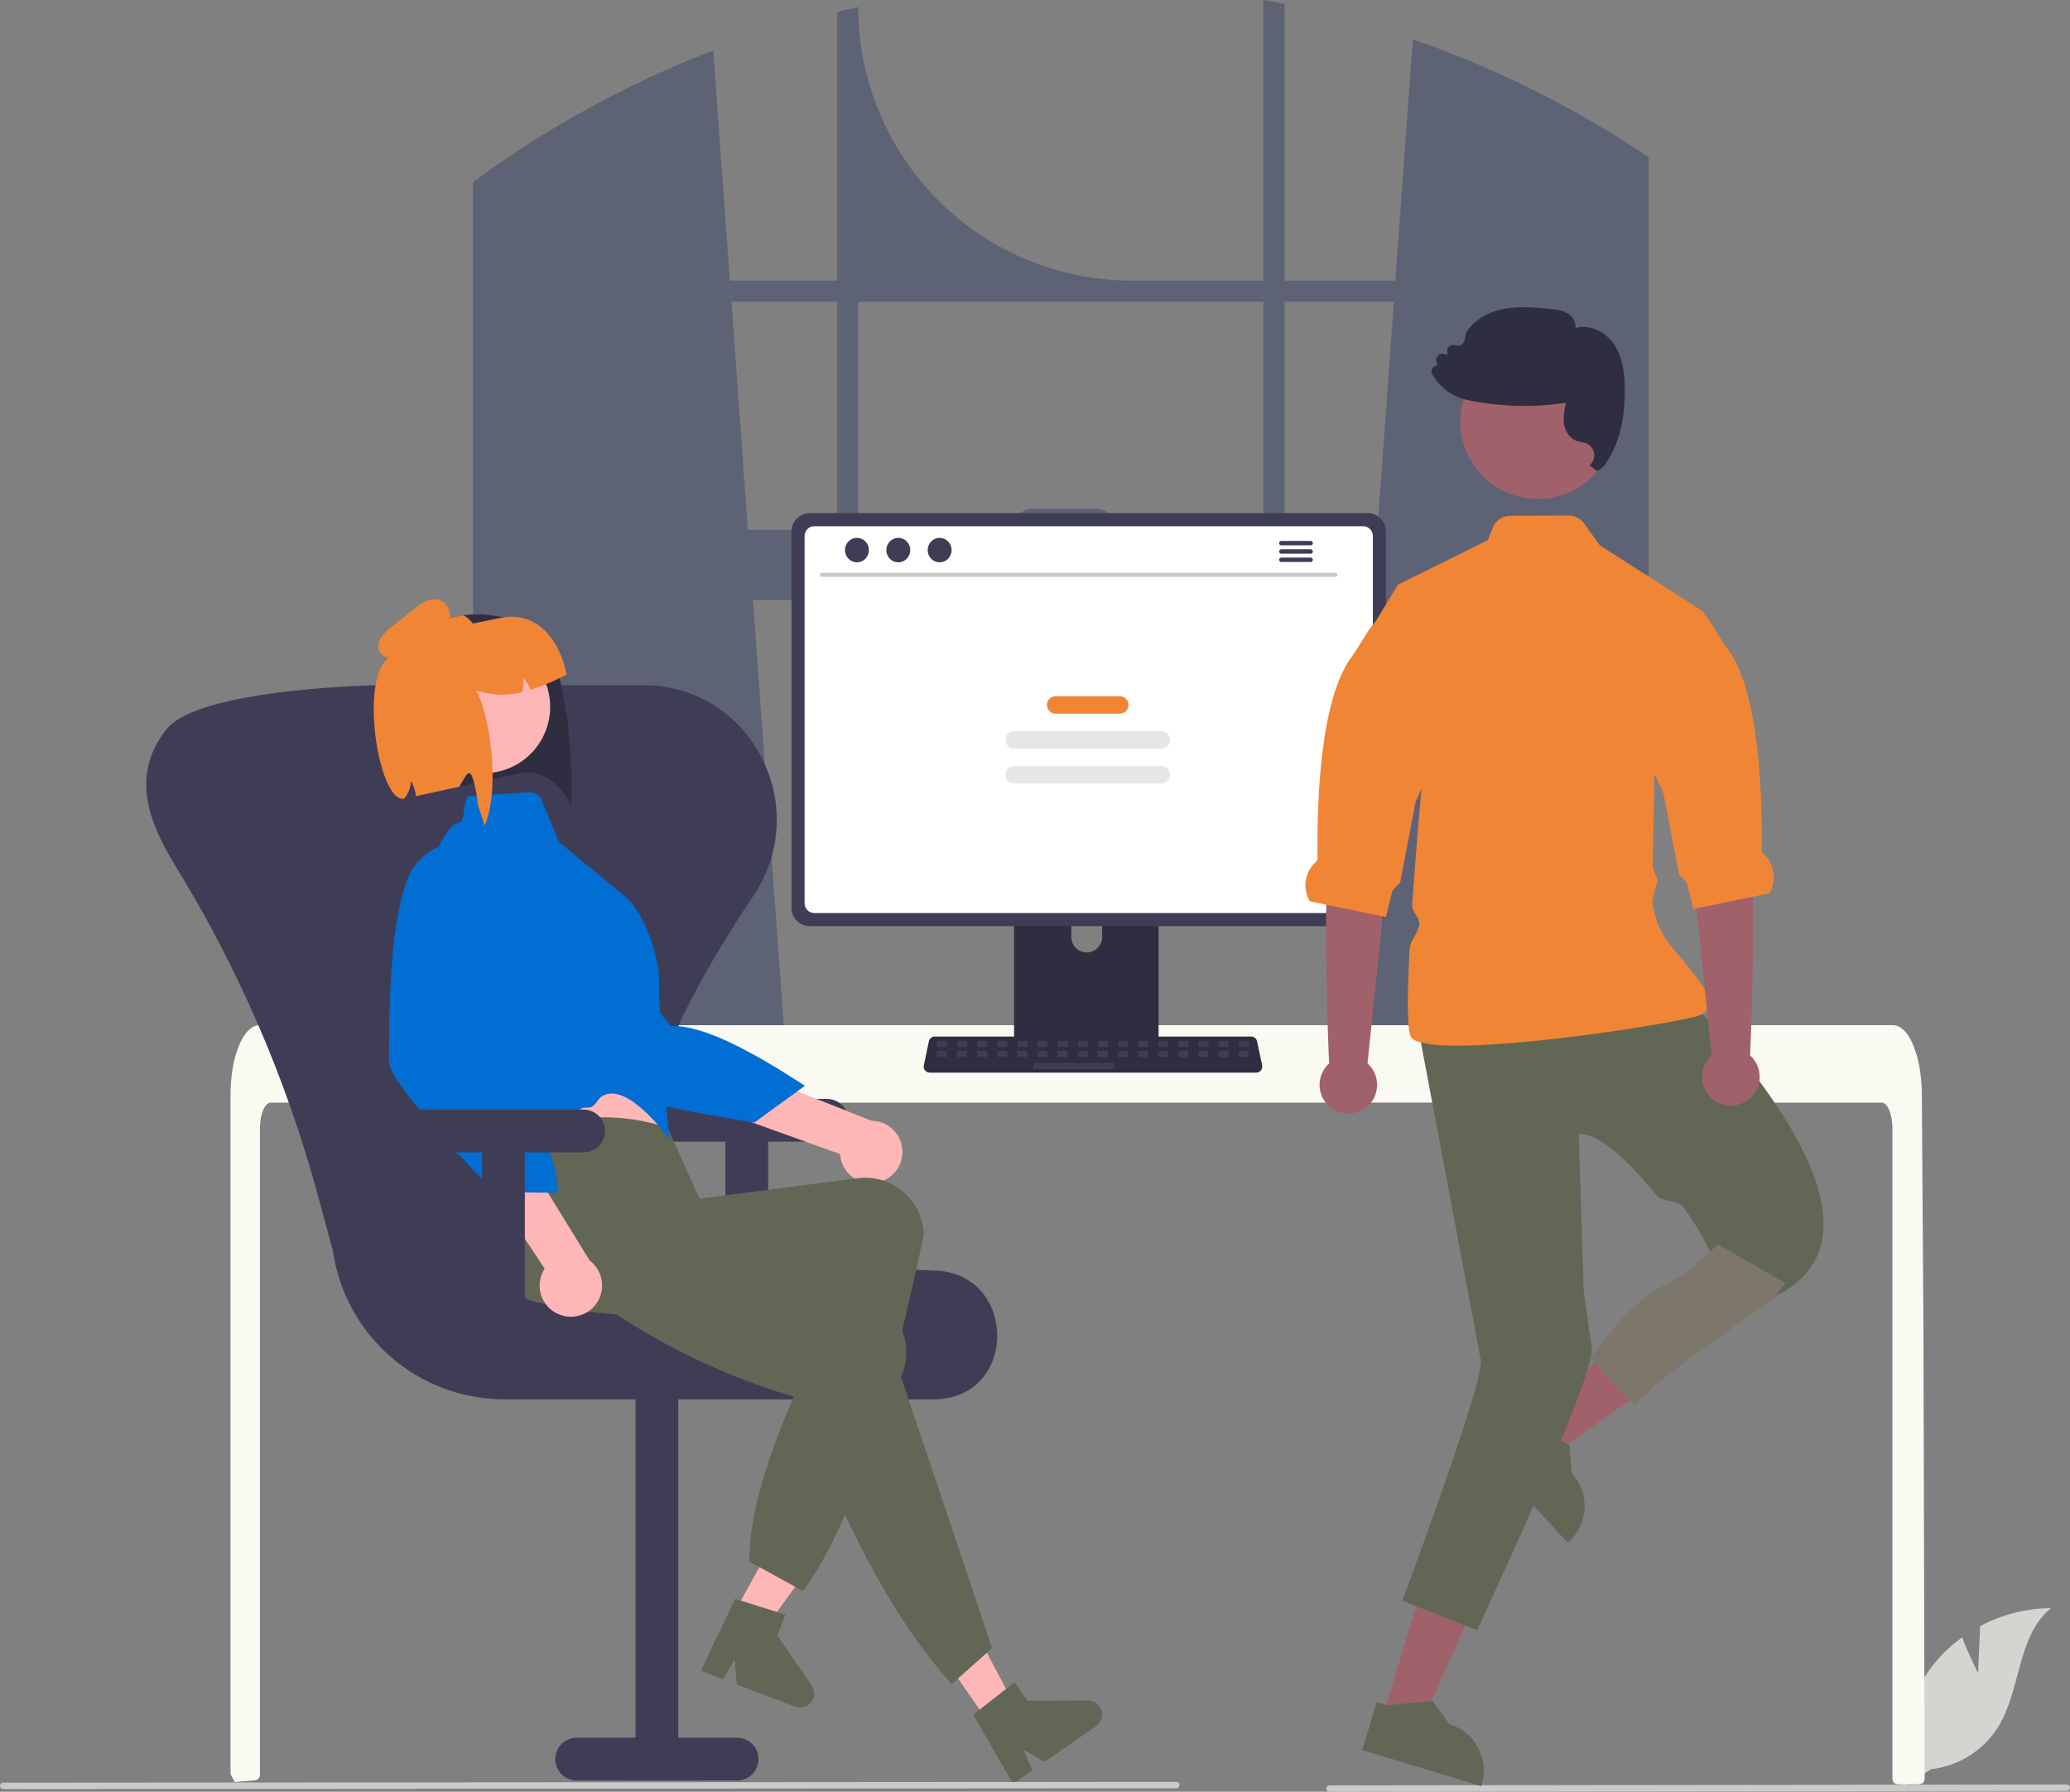 <?xml version="1.0" encoding="UTF-8"?>
<svg xmlns="http://www.w3.org/2000/svg" width="446" height="386" viewBox="0 0 446 386" fill="none">
  <rect x="0" y="0" width="446" height="386" fill="#808080" stroke="none"/>
  <g clip-path="url(#clip0_95_376)">
    <path d="M352.192 31.876C351.69 31.541 351.183 31.225 350.682 30.902C336.193 21.634 320.663 14.105 304.413 8.47L300.645 60.456H276.759V0.882C275.255 0.57 273.74 0.277 272.225 -3.05176e-05V60.456H243.839C228.212 60.456 213.226 54.247 202.176 43.196C191.126 32.145 184.918 17.156 184.918 1.527C183.397 1.855 181.888 2.207 180.378 2.581V60.456H157.258L153.669 10.884C136.97 17.29 121.116 25.713 106.461 35.967C106.207 36.14 105.954 36.318 105.706 36.491C104.433 37.384 103.177 38.295 101.927 39.217V237.541H170.066L168.861 220.86L162.236 129.272H295.662L289.036 220.86L287.832 237.541H355.216V33.881C354.214 33.201 353.206 32.533 352.192 31.876ZM180.378 114.146H161.141L157.587 64.996H180.378V114.146ZM272.225 114.146H239.916V113.173C239.916 112.705 239.823 112.241 239.644 111.809C239.465 111.376 239.202 110.983 238.871 110.653C238.54 110.322 238.146 110.06 237.714 109.881C237.281 109.703 236.817 109.611 236.349 109.612H222.303C221.836 109.612 221.373 109.704 220.941 109.882C220.508 110.061 220.116 110.324 219.785 110.654C219.455 110.985 219.192 111.378 219.013 111.81C218.835 112.242 218.743 112.705 218.743 113.173V114.146H184.918V64.996H272.225V114.146ZM276.759 114.146V64.996H300.317L296.762 114.146H276.759Z" fill="#5D6374"></path>
    <path d="M426.192 360.446L426.642 350.318C431.337 347.808 436.573 346.483 441.896 346.456C434.57 352.447 435.486 363.995 430.519 372.051C428.95 374.552 426.839 376.667 424.342 378.241C421.845 379.815 419.026 380.807 416.093 381.143L409.962 384.897C409.121 380.206 409.306 375.389 410.506 370.777C411.705 366.165 413.89 361.868 416.91 358.182C418.625 356.131 420.591 354.304 422.762 352.744C424.23 356.616 426.192 360.446 426.192 360.446Z" fill="#D4D4D0"></path>
    <path d="M414.679 383.241C414.677 383.548 414.555 383.841 414.339 384.059C414.232 384.165 414.105 384.25 413.966 384.307C413.827 384.364 413.677 384.394 413.526 384.393H408.894C408.743 384.394 408.593 384.364 408.453 384.307C408.313 384.249 408.186 384.164 408.078 384.057C407.971 383.95 407.886 383.823 407.829 383.682C407.771 383.542 407.742 383.392 407.742 383.241V243.142C407.742 240.053 406.705 237.547 405.432 237.541H58.319C57.041 237.547 56.009 240.053 56.003 243.142V382.382C56.002 382.669 55.895 382.944 55.703 383.156C55.51 383.368 55.246 383.501 54.961 383.529C54.027 383.621 53.094 383.702 52.166 383.777C52.143 383.777 52.12 383.782 52.097 383.782C51.59 383.829 51.083 383.863 50.576 383.903H50.571C50.306 383.425 50.052 382.935 49.793 382.446C49.71 382.279 49.666 382.096 49.666 381.91V235.876C49.666 235.023 49.701 234.165 49.758 233.318C49.84 232.154 49.985 230.997 50.19 229.849C51.164 224.496 53.365 220.872 55.865 220.86H407.88C408.245 220.862 408.606 220.939 408.94 221.085C409.432 221.302 409.876 221.613 410.248 222.001C410.754 222.526 411.186 223.117 411.533 223.758C412.766 225.931 413.647 229.169 413.959 232.937C413.959 232.972 413.964 233.006 413.964 233.041C414.045 233.974 414.085 234.925 414.08 235.876L414.16 248.224L414.212 255.588L414.368 278.694L414.425 286.899L414.679 383.241Z" fill="#FAFAF2"></path>
    <path d="M445.314 385.823L286.447 386C286.265 385.999 286.091 385.927 285.963 385.798C285.835 385.67 285.763 385.496 285.763 385.314C285.763 385.132 285.835 384.958 285.963 384.829C286.091 384.701 286.265 384.628 286.447 384.628L445.314 384.451C445.496 384.451 445.67 384.524 445.798 384.652C445.926 384.781 445.998 384.955 445.998 385.137C445.998 385.318 445.926 385.493 445.798 385.621C445.67 385.75 445.496 385.822 445.314 385.823Z" fill="#CACACA"></path>
    <path d="M248.12 179.927H219.983C219.585 179.928 219.204 180.086 218.923 180.368C218.642 180.65 218.484 181.032 218.484 181.43V225.884H249.623V181.43C249.623 181.233 249.585 181.037 249.509 180.855C249.434 180.672 249.323 180.507 249.183 180.367C249.044 180.227 248.878 180.117 248.696 180.041C248.513 179.966 248.318 179.927 248.12 179.927ZM234.147 205.185C233.267 205.181 232.424 204.83 231.802 204.208C231.18 203.585 230.828 202.743 230.824 201.862V196.735C230.824 195.854 231.174 195.009 231.797 194.385C232.42 193.762 233.265 193.412 234.147 193.412C235.028 193.412 235.873 193.762 236.496 194.385C237.119 195.009 237.469 195.854 237.469 196.735V201.862C237.465 202.743 237.114 203.585 236.491 204.208C235.869 204.83 235.027 205.181 234.147 205.185Z" fill="#2F2E41"></path>
    <path d="M294.714 110.551H174.438C173.405 110.553 172.414 110.964 171.684 111.695C170.953 112.425 170.542 113.416 170.54 114.45V195.623C170.541 196.656 170.952 197.648 171.683 198.378C172.414 199.109 173.405 199.52 174.438 199.521H294.714C295.747 199.52 296.738 199.109 297.469 198.378C298.2 197.648 298.611 196.656 298.612 195.623V114.45C298.61 113.416 298.199 112.425 297.468 111.695C296.737 110.964 295.747 110.553 294.714 110.551Z" fill="#3F3D56"></path>
    <path d="M293.708 113.366H175.441C174.888 113.367 174.358 113.588 173.967 113.98C173.576 114.371 173.357 114.902 173.356 115.456V194.617C173.357 195.169 173.577 195.699 173.968 196.09C174.359 196.481 174.889 196.701 175.441 196.702H293.708C294.26 196.701 294.79 196.481 295.181 196.09C295.571 195.699 295.791 195.169 295.792 194.617V115.456C295.792 114.902 295.573 114.371 295.182 113.98C294.791 113.588 294.261 113.367 293.708 113.366Z" fill="white"></path>
    <path d="M218.388 224.463V228.751C218.388 228.974 218.477 229.187 218.634 229.344C218.791 229.501 219.004 229.59 219.226 229.59H248.881C249.103 229.589 249.316 229.5 249.473 229.343C249.63 229.186 249.719 228.974 249.72 228.751V224.463H218.388Z" fill="#3F3D56"></path>
    <path d="M270.673 231.082H200.311C200.118 231.082 199.928 231.039 199.754 230.957C199.58 230.874 199.427 230.753 199.306 230.603C199.184 230.454 199.098 230.279 199.053 230.092C199.008 229.905 199.005 229.71 199.044 229.521L200.136 224.335C200.198 224.045 200.358 223.785 200.588 223.598C200.818 223.411 201.106 223.308 201.403 223.307H269.581C269.878 223.308 270.166 223.411 270.396 223.598C270.626 223.785 270.786 224.045 270.848 224.335L271.94 229.521C271.979 229.71 271.976 229.905 271.931 230.092C271.886 230.279 271.8 230.454 271.678 230.603C271.557 230.753 271.404 230.874 271.23 230.957C271.056 231.039 270.866 231.082 270.673 231.082Z" fill="#2F2E41"></path>
    <path d="M203.788 224.241H202.184C202.028 224.241 201.902 224.367 201.902 224.522V225.26C201.902 225.416 202.028 225.542 202.184 225.542H203.788C203.944 225.542 204.069 225.416 204.069 225.26V224.522C204.069 224.367 203.944 224.241 203.788 224.241Z" fill="#3F3D56"></path>
    <path d="M208.122 224.241H206.518C206.362 224.241 206.236 224.367 206.236 224.522V225.26C206.236 225.416 206.362 225.542 206.518 225.542H208.122C208.277 225.542 208.403 225.416 208.403 225.26V224.522C208.403 224.367 208.277 224.241 208.122 224.241Z" fill="#3F3D56"></path>
    <path d="M212.456 224.241H210.852C210.696 224.241 210.57 224.367 210.57 224.522V225.26C210.57 225.416 210.696 225.542 210.852 225.542H212.456C212.611 225.542 212.737 225.416 212.737 225.26V224.522C212.737 224.367 212.611 224.241 212.456 224.241Z" fill="#3F3D56"></path>
    <path d="M216.79 224.241H215.186C215.03 224.241 214.904 224.367 214.904 224.522V225.26C214.904 225.416 215.03 225.542 215.186 225.542H216.79C216.945 225.542 217.071 225.416 217.071 225.26V224.522C217.071 224.367 216.945 224.241 216.79 224.241Z" fill="#3F3D56"></path>
    <path d="M221.125 224.241H219.521C219.365 224.241 219.239 224.367 219.239 224.522V225.26C219.239 225.416 219.365 225.542 219.521 225.542H221.125C221.28 225.542 221.406 225.416 221.406 225.26V224.522C221.406 224.367 221.28 224.241 221.125 224.241Z" fill="#3F3D56"></path>
    <path d="M225.459 224.241H223.855C223.699 224.241 223.573 224.367 223.573 224.522V225.26C223.573 225.416 223.699 225.542 223.855 225.542H225.459C225.614 225.542 225.74 225.416 225.74 225.26V224.522C225.74 224.367 225.614 224.241 225.459 224.241Z" fill="#3F3D56"></path>
    <path d="M229.793 224.241H228.188C228.033 224.241 227.907 224.367 227.907 224.522V225.26C227.907 225.416 228.033 225.542 228.188 225.542H229.793C229.948 225.542 230.074 225.416 230.074 225.26V224.522C230.074 224.367 229.948 224.241 229.793 224.241Z" fill="#3F3D56"></path>
    <path d="M234.127 224.241H232.522C232.367 224.241 232.241 224.367 232.241 224.522V225.26C232.241 225.416 232.367 225.542 232.522 225.542H234.127C234.282 225.542 234.408 225.416 234.408 225.26V224.522C234.408 224.367 234.282 224.241 234.127 224.241Z" fill="#3F3D56"></path>
    <path d="M238.461 224.241H236.856C236.701 224.241 236.575 224.367 236.575 224.522V225.26C236.575 225.416 236.701 225.542 236.856 225.542H238.461C238.616 225.542 238.742 225.416 238.742 225.26V224.522C238.742 224.367 238.616 224.241 238.461 224.241Z" fill="#3F3D56"></path>
    <path d="M242.795 224.241H241.19C241.035 224.241 240.909 224.367 240.909 224.522V225.26C240.909 225.416 241.035 225.542 241.19 225.542H242.795C242.95 225.542 243.076 225.416 243.076 225.26V224.522C243.076 224.367 242.95 224.241 242.795 224.241Z" fill="#3F3D56"></path>
    <path d="M247.13 224.241H245.525C245.37 224.241 245.244 224.367 245.244 224.522V225.26C245.244 225.416 245.37 225.542 245.525 225.542H247.13C247.285 225.542 247.411 225.416 247.411 225.26V224.522C247.411 224.367 247.285 224.241 247.13 224.241Z" fill="#3F3D56"></path>
    <path d="M251.464 224.241H249.859C249.704 224.241 249.578 224.367 249.578 224.522V225.26C249.578 225.416 249.704 225.542 249.859 225.542H251.464C251.619 225.542 251.745 225.416 251.745 225.26V224.522C251.745 224.367 251.619 224.241 251.464 224.241Z" fill="#3F3D56"></path>
    <path d="M255.798 224.241H254.193C254.038 224.241 253.912 224.367 253.912 224.522V225.26C253.912 225.416 254.038 225.542 254.193 225.542H255.798C255.953 225.542 256.079 225.416 256.079 225.26V224.522C256.079 224.367 255.953 224.241 255.798 224.241Z" fill="#3F3D56"></path>
    <path d="M260.132 224.241H258.527C258.372 224.241 258.246 224.367 258.246 224.522V225.26C258.246 225.416 258.372 225.542 258.527 225.542H260.132C260.287 225.542 260.413 225.416 260.413 225.26V224.522C260.413 224.367 260.287 224.241 260.132 224.241Z" fill="#3F3D56"></path>
    <path d="M264.466 224.241H262.861C262.706 224.241 262.58 224.367 262.58 224.522V225.26C262.58 225.416 262.706 225.542 262.861 225.542H264.466C264.621 225.542 264.747 225.416 264.747 225.26V224.522C264.747 224.367 264.621 224.241 264.466 224.241Z" fill="#3F3D56"></path>
    <path d="M268.801 224.241H267.196C267.041 224.241 266.915 224.367 266.915 224.522V225.26C266.915 225.416 267.041 225.542 267.196 225.542H268.801C268.956 225.542 269.082 225.416 269.082 225.26V224.522C269.082 224.367 268.956 224.241 268.801 224.241Z" fill="#3F3D56"></path>
    <path d="M203.736 226.409H202.132C201.977 226.409 201.851 226.534 201.851 226.69V227.428C201.851 227.583 201.977 227.709 202.132 227.709H203.736C203.892 227.709 204.018 227.583 204.018 227.428V226.69C204.018 226.534 203.892 226.409 203.736 226.409Z" fill="#3F3D56"></path>
    <path d="M208.071 226.409H206.467C206.311 226.409 206.186 226.534 206.186 226.69V227.428C206.186 227.583 206.311 227.709 206.467 227.709H208.071C208.227 227.709 208.353 227.583 208.353 227.428V226.69C208.353 226.534 208.227 226.409 208.071 226.409Z" fill="#3F3D56"></path>
    <path d="M212.405 226.409H210.801C210.645 226.409 210.52 226.534 210.52 226.69V227.428C210.52 227.583 210.645 227.709 210.801 227.709H212.405C212.561 227.709 212.687 227.583 212.687 227.428V226.69C212.687 226.534 212.561 226.409 212.405 226.409Z" fill="#3F3D56"></path>
    <path d="M216.739 226.409H215.135C214.979 226.409 214.854 226.534 214.854 226.69V227.428C214.854 227.583 214.979 227.709 215.135 227.709H216.739C216.895 227.709 217.021 227.583 217.021 227.428V226.69C217.021 226.534 216.895 226.409 216.739 226.409Z" fill="#3F3D56"></path>
    <path d="M221.073 226.409H219.469C219.313 226.409 219.188 226.534 219.188 226.69V227.428C219.188 227.583 219.313 227.709 219.469 227.709H221.073C221.229 227.709 221.355 227.583 221.355 227.428V226.69C221.355 226.534 221.229 226.409 221.073 226.409Z" fill="#3F3D56"></path>
    <path d="M225.407 226.409H223.803C223.647 226.409 223.521 226.534 223.521 226.69V227.428C223.521 227.583 223.647 227.709 223.803 227.709H225.407C225.563 227.709 225.689 227.583 225.689 227.428V226.69C225.689 226.534 225.563 226.409 225.407 226.409Z" fill="#3F3D56"></path>
    <path d="M229.741 226.409H228.137C227.981 226.409 227.855 226.534 227.855 226.69V227.428C227.855 227.583 227.981 227.709 228.137 227.709H229.741C229.897 227.709 230.023 227.583 230.023 227.428V226.69C230.023 226.534 229.897 226.409 229.741 226.409Z" fill="#3F3D56"></path>
    <path d="M234.076 226.409H232.472C232.316 226.409 232.19 226.534 232.19 226.69V227.428C232.19 227.583 232.316 227.709 232.472 227.709H234.076C234.232 227.709 234.358 227.583 234.358 227.428V226.69C234.358 226.534 234.232 226.409 234.076 226.409Z" fill="#3F3D56"></path>
    <path d="M238.41 226.409H236.806C236.65 226.409 236.524 226.534 236.524 226.69V227.428C236.524 227.583 236.65 227.709 236.806 227.709H238.41C238.566 227.709 238.691 227.583 238.691 227.428V226.69C238.691 226.534 238.566 226.409 238.41 226.409Z" fill="#3F3D56"></path>
    <path d="M242.744 226.409H241.14C240.984 226.409 240.858 226.534 240.858 226.69V227.428C240.858 227.583 240.984 227.709 241.14 227.709H242.744C242.9 227.709 243.025 227.583 243.025 227.428V226.69C243.025 226.534 242.9 226.409 242.744 226.409Z" fill="#3F3D56"></path>
    <path d="M247.078 226.409H245.474C245.318 226.409 245.192 226.534 245.192 226.69V227.428C245.192 227.583 245.318 227.709 245.474 227.709H247.078C247.234 227.709 247.359 227.583 247.359 227.428V226.69C247.359 226.534 247.234 226.409 247.078 226.409Z" fill="#3F3D56"></path>
    <path d="M251.412 226.409H249.808C249.652 226.409 249.526 226.534 249.526 226.69V227.428C249.526 227.583 249.652 227.709 249.808 227.709H251.412C251.568 227.709 251.693 227.583 251.693 227.428V226.69C251.693 226.534 251.568 226.409 251.412 226.409Z" fill="#3F3D56"></path>
    <path d="M255.747 226.409H254.143C253.987 226.409 253.861 226.534 253.861 226.69V227.428C253.861 227.583 253.987 227.709 254.143 227.709H255.747C255.902 227.709 256.028 227.583 256.028 227.428V226.69C256.028 226.534 255.902 226.409 255.747 226.409Z" fill="#3F3D56"></path>
    <path d="M260.081 226.409H258.477C258.321 226.409 258.195 226.534 258.195 226.69V227.428C258.195 227.583 258.321 227.709 258.477 227.709H260.081C260.236 227.709 260.362 227.583 260.362 227.428V226.69C260.362 226.534 260.236 226.409 260.081 226.409Z" fill="#3F3D56"></path>
    <path d="M264.415 226.409H262.811C262.655 226.409 262.529 226.534 262.529 226.69V227.428C262.529 227.583 262.655 227.709 262.811 227.709H264.415C264.57 227.709 264.696 227.583 264.696 227.428V226.69C264.696 226.534 264.57 226.409 264.415 226.409Z" fill="#3F3D56"></path>
    <path d="M268.749 226.409H267.145C266.989 226.409 266.863 226.534 266.863 226.69V227.428C266.863 227.583 266.989 227.709 267.145 227.709H268.749C268.904 227.709 269.03 227.583 269.03 227.428V226.69C269.03 226.534 268.904 226.409 268.749 226.409Z" fill="#3F3D56"></path>
    <path d="M239.711 229.009H222.937C222.781 229.009 222.655 229.135 222.655 229.291V230.029C222.655 230.184 222.781 230.31 222.937 230.31H239.711C239.866 230.31 239.992 230.184 239.992 230.029V229.291C239.992 229.135 239.866 229.009 239.711 229.009Z" fill="#3F3D56"></path>
    <path d="M287.764 124.274H177.103C176.988 124.271 176.878 124.224 176.798 124.141C176.717 124.059 176.672 123.949 176.672 123.833C176.672 123.718 176.717 123.608 176.798 123.525C176.878 123.443 176.988 123.396 177.103 123.393H287.764C287.879 123.396 287.989 123.443 288.07 123.525C288.15 123.608 288.195 123.718 288.195 123.833C288.195 123.949 288.15 124.059 288.07 124.141C287.989 124.224 287.879 124.271 287.764 124.274Z" fill="#CACACA"></path>
    <path d="M184.636 121.146C186.06 121.146 187.215 119.966 187.215 118.509C187.215 117.053 186.06 115.872 184.636 115.872C183.211 115.872 182.057 117.053 182.057 118.509C182.057 119.966 183.211 121.146 184.636 121.146Z" fill="#3F3D56"></path>
    <path d="M193.545 121.146C194.969 121.146 196.124 119.966 196.124 118.509C196.124 117.053 194.969 115.872 193.545 115.872C192.12 115.872 190.966 117.053 190.966 118.509C190.966 119.966 192.12 121.146 193.545 121.146Z" fill="#3F3D56"></path>
    <path d="M202.454 121.146C203.878 121.146 205.033 119.966 205.033 118.509C205.033 117.053 203.878 115.872 202.454 115.872C201.03 115.872 199.875 117.053 199.875 118.509C199.875 119.966 201.03 121.146 202.454 121.146Z" fill="#3F3D56"></path>
    <path d="M282.4 116.526H276.071C275.946 116.529 275.826 116.58 275.739 116.67C275.651 116.759 275.602 116.88 275.602 117.005C275.602 117.131 275.651 117.251 275.739 117.341C275.826 117.43 275.946 117.482 276.071 117.485H282.4C282.525 117.482 282.645 117.43 282.733 117.341C282.821 117.251 282.87 117.131 282.87 117.005C282.87 116.88 282.821 116.759 282.733 116.67C282.645 116.58 282.525 116.529 282.4 116.526Z" fill="#3F3D56"></path>
    <path d="M282.4 118.325H276.071C275.946 118.328 275.826 118.379 275.739 118.469C275.651 118.558 275.602 118.679 275.602 118.804C275.602 118.93 275.651 119.05 275.739 119.14C275.826 119.229 275.946 119.281 276.071 119.284H282.4C282.525 119.281 282.645 119.229 282.733 119.14C282.821 119.05 282.87 118.93 282.87 118.804C282.87 118.679 282.821 118.558 282.733 118.469C282.645 118.379 282.525 118.328 282.4 118.325Z" fill="#3F3D56"></path>
    <path d="M282.4 120.122H276.071C275.946 120.124 275.826 120.176 275.739 120.265C275.651 120.355 275.602 120.475 275.602 120.601C275.602 120.726 275.651 120.847 275.739 120.936C275.826 121.026 275.946 121.078 276.071 121.08H282.4C282.525 121.078 282.645 121.026 282.733 120.936C282.821 120.847 282.87 120.726 282.87 120.601C282.87 120.475 282.821 120.355 282.733 120.265C282.645 120.176 282.525 120.124 282.4 120.122Z" fill="#3F3D56"></path>
    <path d="M241.274 149.986H227.446C226.407 149.986 225.565 150.828 225.565 151.867V151.867C225.565 152.906 226.407 153.748 227.446 153.748H241.274C242.312 153.748 243.154 152.906 243.154 151.867V151.867C243.154 150.828 242.312 149.986 241.274 149.986Z" fill="#F18536"></path>
    <path d="M250.206 157.51H218.512C217.474 157.51 216.632 158.352 216.632 159.391V159.391C216.632 160.429 217.474 161.271 218.512 161.271H250.206C251.244 161.271 252.086 160.429 252.086 159.391C252.086 158.352 251.244 157.51 250.206 157.51Z" fill="#E6E6E6"></path>
    <path d="M250.206 165.033H218.512C217.474 165.033 216.632 165.875 216.632 166.914C216.632 167.953 217.474 168.795 218.512 168.795H250.206C251.244 168.795 252.086 167.953 252.086 166.914C252.086 165.875 251.244 165.033 250.206 165.033Z" fill="#E6E6E6"></path>
    <path d="M178.184 236.74H143.616C142.393 236.74 141.221 237.226 140.357 238.09C139.492 238.955 139.007 240.127 139.007 241.35C139.007 242.573 139.492 243.745 140.357 244.609C141.221 245.474 142.393 245.96 143.616 245.96H156.291V281.684H165.509V245.96H178.184C179.406 245.96 180.578 245.474 181.443 244.609C182.307 243.745 182.793 242.573 182.793 241.35C182.793 240.127 182.307 238.955 181.443 238.09C180.578 237.226 179.406 236.74 178.184 236.74Z" fill="#3F3D56"></path>
    <path d="M200.999 301.47H108.54C99.577 301.437 90.924 298.18 84.163 292.294C77.402 286.408 72.984 278.286 71.716 269.412L68.443 257.372C61.669 232.422 51.351 208.573 37.804 186.554C31.612 176.497 28.425 166.762 35.663 157.389C35.725 157.309 35.786 157.231 35.845 157.153C41.651 149.595 70.548 147.959 79.969 147.641C80.341 147.629 80.714 147.622 81.089 147.622H138.598C138.973 147.622 139.347 147.629 139.718 147.641C144.797 147.789 149.74 149.309 154.024 152.041C158.309 154.772 161.774 158.612 164.052 163.153C166.483 167.79 167.614 172.999 167.324 178.226C167.034 183.454 165.335 188.505 162.407 192.845C142.205 223.194 136.021 242.224 142.353 254.548C148.478 266.468 167.253 272.563 201.44 273.727C210.627 274.04 214.843 281.195 214.873 287.71C214.901 294.057 210.848 301.064 201.879 301.451C201.588 301.463 201.294 301.47 200.999 301.47Z" fill="#3F3D56"></path>
    <path d="M124.247 383.579H158.815C160.037 383.579 161.209 383.093 162.074 382.229C162.938 381.364 163.424 380.192 163.424 378.969C163.424 377.747 162.938 376.574 162.074 375.71C161.209 374.845 160.037 374.36 158.815 374.36H146.14V296.572H136.922V374.36H124.247C123.024 374.36 121.852 374.845 120.988 375.71C120.123 376.574 119.638 377.747 119.638 378.969C119.638 380.192 120.123 381.364 120.988 382.229C121.852 383.093 123.024 383.579 124.247 383.579Z" fill="#3F3D56"></path>
    <path d="M121.486 150.51L122.21 154.914C122.553 157.049 123.794 172.134 122.875 173.934C122.794 170.574 116.537 165.291 112.483 166.497L106.122 167.911L102.173 168.789L98.96 169.494L89.621 171.534C89.605 171.426 89.593 171.311 89.577 171.202C89.555 171.066 89.532 170.929 89.505 170.794C89.331 169.918 89.014 169.076 88.566 168.304C88.519 169.339 88.213 170.346 87.677 171.232C87.663 171.255 87.65 171.28 87.639 171.305C87.473 171.573 87.29 171.831 87.091 172.076C87.082 172.082 87.074 172.09 87.067 172.098C87.067 172.098 85.148 141.508 85.349 141.225C85.496 141.025 85.644 140.83 85.799 140.639C85.953 140.443 86.103 140.253 86.263 140.062C86.284 140.044 86.301 140.022 86.315 139.998C86.765 139.465 87.242 138.956 87.743 138.471C87.891 138.329 88.044 138.186 88.197 138.043C90.533 135.881 93.324 134.271 96.365 133.33C96.708 133.225 97.065 133.128 97.427 133.031C97.785 132.94 98.149 132.854 98.516 132.778L98.641 132.753C98.816 132.717 98.997 132.686 99.173 132.656C99.395 132.616 99.617 132.583 99.835 132.556C102.664 132.148 105.547 132.31 108.312 133.032C108.318 133.031 108.319 133.037 108.325 133.035C110.634 133.639 112.828 134.616 114.821 135.929C118.268 138.205 119.61 141.918 120.563 146.087C120.897 147.519 121.178 149.008 121.486 150.51Z" fill="#2F2E41"></path>
    <path d="M155.533 352.218L161.488 355.454L177.252 333.655L168.463 328.88L155.533 352.218Z" fill="#FFB6B6"></path>
    <path d="M158.4 344.451L169.211 347.837L167.49 352.366L174.903 363.127C175.269 363.658 175.456 364.293 175.436 364.938C175.416 365.583 175.191 366.205 174.792 366.712C174.394 367.22 173.844 367.587 173.222 367.76C172.6 367.933 171.94 367.903 171.336 367.674L158.751 362.892L158.284 357.587L155.735 361.746L150.99 359.943L158.4 344.451Z" fill="#626755"></path>
    <path d="M189.264 254.718C188.313 254.949 187.324 254.97 186.365 254.777C185.405 254.585 184.5 254.184 183.713 253.604C182.925 253.024 182.274 252.278 181.806 251.419C181.338 250.56 181.063 249.609 181.002 248.632L130.21 230.357L139.531 222.244L187.741 241.442C189.388 241.448 190.975 242.059 192.202 243.157C193.429 244.256 194.211 245.767 194.398 247.403C194.586 249.04 194.167 250.688 193.221 252.036C192.274 253.385 190.867 254.339 189.264 254.718Z" fill="#FFB6B6"></path>
    <path d="M116.021 185.083C116.021 185.083 107.467 185.271 106.706 195.039C105.946 204.807 124.612 228.967 127.504 232.952C130.396 236.936 162.519 241.84 162.519 241.84L173.439 233.911C161.965 226.475 151.493 220.774 144.465 221.03L116.021 185.083Z" fill="#006ED3"></path>
    <path d="M105.529 228.182L107.614 237.14C107.614 237.14 107.634 245.4 109.097 246.922C110.549 248.438 142.487 245.395 142.487 245.395C142.487 245.395 139.101 232.085 139.146 222.013L105.529 228.182Z" fill="#FFB6B6"></path>
    <path d="M172.998 342.762L161.475 336.424C161.256 321.428 170.275 301.135 180.971 279.879C157.049 283.994 134.48 285.313 114.959 280.335C111.754 279.488 109.011 277.415 107.323 274.562C105.634 271.709 105.136 268.307 105.935 265.09C106.011 264.774 106.099 264.461 106.199 264.152C108.535 257.023 103.296 252.554 108.115 244.713C120.787 240.385 132.826 239.162 143.835 242.985L150.732 258.238L184.921 253.813C186.573 253.615 188.248 253.747 189.848 254.199C191.449 254.652 192.945 255.417 194.248 256.451C195.552 257.484 196.638 258.765 197.445 260.221C198.251 261.676 198.761 263.276 198.946 264.93C198.992 265.301 199.022 265.674 199.036 266.048C192.123 298.461 184.372 327.626 172.998 342.762Z" fill="#626755"></path>
    <path d="M107.112 166.282C114.845 164.699 119.831 157.147 118.248 149.414C116.666 141.68 109.115 136.694 101.383 138.276C93.65 139.858 88.665 147.411 90.247 155.144C91.829 162.878 99.38 167.864 107.112 166.282Z" fill="#FFB6B6"></path>
    <path d="M100.889 171.47L114.06 170.692C114.615 170.659 115.167 170.801 115.638 171.096C116.11 171.392 116.477 171.828 116.689 172.342L120.411 181.366L135.88 194.153C135.88 194.153 142.005 201.948 142.019 212.015C142.033 222.082 144.192 245.383 144.192 245.383C144.192 245.383 135.253 232.8 129.736 236.147C128.798 236.716 128.468 237.88 127.484 238.469C126.994 238.762 125.861 238.477 125.366 238.771C117.763 243.285 109.834 247.695 109.094 246.921C107.639 245.403 105.875 237.646 105.875 237.646L93.818 193.343C93.165 191.012 93.035 188.565 93.438 186.178C93.842 183.791 94.768 181.523 96.151 179.536C96.994 178.35 97.876 177.468 98.696 177.322C100.538 176.93 99.558 172.802 100.889 171.47Z" fill="#006ED3"></path>
    <path d="M212.928 370.985L218.488 367.119L205.893 343.354L197.688 349.06L212.928 370.985Z" fill="#FFB6B6"></path>
    <path d="M213.768 355.039L205.055 362.828C191.2 347.388 180.726 325.735 171.85 301.144C148.594 294.332 131.056 283.346 115.746 270.302C110.552 265.906 106.658 260.259 111.088 254.905C111.295 254.654 111.511 254.412 111.737 254.178C116.967 248.802 130.231 249.827 137.999 244.902L155.353 263.453L154.261 268.427L186.857 279.47C188.426 280.02 189.87 280.875 191.106 281.985C192.342 283.096 193.347 284.44 194.061 285.941C194.775 287.442 195.185 289.069 195.268 290.73C195.35 292.39 195.103 294.05 194.54 295.614C194.418 295.967 194.281 296.315 194.129 296.657L213.768 355.039Z" fill="#626755"></path>
    <path d="M209.687 369.418L218.586 362.408L221.352 366.387L234.417 366.347C235.062 366.345 235.691 366.549 236.212 366.93C236.733 367.311 237.119 367.848 237.313 368.464C237.507 369.08 237.499 369.741 237.291 370.352C237.082 370.963 236.684 371.491 236.154 371.859L225.1 379.544L220.459 376.933L222.45 381.386L218.283 384.284L209.687 369.418Z" fill="#626755"></path>
    <path d="M120.338 283.121C119.437 282.738 118.632 282.163 117.977 281.436C117.323 280.709 116.836 279.847 116.551 278.911C116.266 277.975 116.19 276.988 116.327 276.019C116.465 275.051 116.813 274.124 117.347 273.304L87.53 228.302L99.852 227.365L127.046 271.564C128.363 272.553 129.272 273.991 129.599 275.605C129.927 277.219 129.651 278.898 128.825 280.322C127.998 281.747 126.677 282.819 125.113 283.334C123.549 283.85 121.85 283.774 120.338 283.121Z" fill="#FFB6B6"></path>
    <path d="M103.194 183.516C103.194 183.516 96.221 178.556 89.776 185.935C83.332 193.314 83.87 223.842 83.81 228.765C83.791 230.307 86.016 233.633 89.083 237.475C90.46 239.2 92.006 241.029 93.594 242.847C94.514 243.899 93.722 246.089 94.645 247.112C95.563 248.129 98.196 247.979 99.069 248.923C103.214 253.403 106.581 256.813 106.581 256.813L120.074 256.979C120.227 246.948 113.358 237.993 104.533 229.339L103.194 183.516Z" fill="#006ED3"></path>
    <path d="M122.109 145.336C121.58 145.597 121.067 145.849 120.563 146.087C118.541 147.082 116.451 147.932 114.309 148.632C113.953 147.662 113.409 146.772 112.709 146.013C112.888 147.062 112.797 148.139 112.444 149.143C109.202 149.946 105.798 149.815 102.628 148.764C104.701 152.604 106.233 160.695 106.122 167.911C106.073 171.726 105.557 175.296 104.429 177.861L102.98 173.453C102.846 171.878 102.576 170.318 102.173 168.789C101.202 164.5 100.295 167.368 98.96 169.494L89.621 171.534C89.605 171.426 89.593 171.311 89.577 171.202C89.555 171.066 89.532 170.929 89.505 170.794C89.331 169.918 89.014 169.076 88.566 168.304C88.519 169.339 88.213 170.346 87.677 171.232C87.663 171.255 87.65 171.28 87.639 171.305C87.473 171.573 87.29 171.831 87.091 172.076C87.082 172.082 87.074 172.09 87.067 172.098C81.037 172.905 76.811 141.809 85.35 141.231C85.598 141.214 85.645 140.835 85.799 140.639C85.953 140.443 86.103 140.253 86.263 140.062C86.284 140.044 86.301 140.022 86.315 139.998C86.771 139.47 87.244 138.961 87.743 138.471C87.891 138.329 88.044 138.186 88.197 138.043C90.54 135.891 93.33 134.284 96.366 133.336C96.709 133.231 97.065 133.128 97.427 133.031C97.785 132.94 98.15 132.854 98.516 132.778L98.641 132.753C98.816 132.717 98.997 132.686 99.173 132.656C99.395 132.616 99.617 132.583 99.835 132.556C100.653 132.968 101.354 133.582 101.87 134.339L107.836 133.118C107.994 133.086 108.153 133.059 108.314 133.038L108.325 133.035C115.773 131.788 120.562 137.777 122.109 145.336Z" fill="#F18536"></path>
    <path d="M89.593 139.838C88.315 140.76 86.971 141.71 85.412 141.939C83.854 142.167 82.029 141.414 81.597 139.898C81.07 138.045 82.743 136.358 84.246 135.154L89.014 131.335C89.888 130.561 90.873 129.924 91.938 129.445C92.473 129.21 93.053 129.098 93.637 129.117C94.221 129.137 94.793 129.287 95.311 129.558C95.823 129.904 96.239 130.376 96.517 130.928C96.796 131.48 96.928 132.094 96.903 132.712C96.835 133.95 96.426 135.146 95.722 136.167C94.837 137.546 93.682 138.733 92.326 139.654C90.97 140.576 89.442 141.214 87.834 141.529" fill="#F18536"></path>
    <path d="M125.756 239.045H91.188C89.966 239.045 88.793 239.531 87.929 240.395C87.065 241.26 86.579 242.432 86.579 243.655C86.579 244.877 87.065 246.05 87.929 246.914C88.793 247.779 89.966 248.264 91.188 248.264H103.863V283.989H113.081V248.264H125.756C126.978 248.264 128.151 247.779 129.015 246.914C129.879 246.05 130.365 244.877 130.365 243.655C130.365 242.432 129.879 241.26 129.015 240.395C128.151 239.531 126.978 239.045 125.756 239.045Z" fill="#3F3D56"></path>
    <path d="M253.463 385.247L0.686 385.424C0.504 385.423 0.33 385.351 0.202 385.222C0.074 385.094 0.002 384.919 0.002 384.738C0.002 384.556 0.074 384.382 0.202 384.253C0.33 384.125 0.504 384.052 0.686 384.052L253.463 383.875C253.644 383.875 253.818 383.948 253.947 384.076C254.075 384.205 254.147 384.379 254.147 384.561C254.147 384.742 254.075 384.916 253.947 385.045C253.818 385.174 253.644 385.246 253.463 385.247Z" fill="#CACACA"></path>
    <path d="M327.023 308.718L332.651 314.851L358.982 296.062L350.676 287.01L327.023 308.718Z" fill="#A0616A"></path>
    <path d="M338.67 317.398V317.392L338.1 311.267L337.841 311.146L336.325 310.426L329.176 307.043L329.026 306.882L327.591 305.315L319.646 312.609L330.409 324.341L337.789 332.385L338.037 332.154C339.048 331.228 339.867 330.11 340.446 328.867C341.025 327.623 341.354 326.278 341.413 324.907C341.471 323.537 341.26 322.168 340.789 320.879C340.318 319.591 339.598 318.408 338.67 317.398Z" fill="#626755"></path>
    <path d="M297.869 369.902L305.832 372.321L318.953 342.751L307.2 339.181L297.869 369.902Z" fill="#A0616A"></path>
    <path d="M318.489 376.522C317.847 375.31 316.97 374.237 315.91 373.366C314.849 372.496 313.627 371.845 312.312 371.452L308.7 366.467L308.418 366.49L298.871 367.366L298.658 367.303L296.63 366.686L293.496 377.006L319.174 384.808L319.272 384.48C319.673 383.167 319.81 381.788 319.675 380.423C319.541 379.057 319.138 377.731 318.489 376.522Z" fill="#626755"></path>
    <path d="M363.536 215.079C363.536 215.079 414.38 264.176 382.237 279.374H372.303C372.303 279.374 369.317 268.765 362.482 259.82C361.544 258.591 358.027 258.841 357.051 257.644C351.088 250.333 344.624 244.055 340.16 244.304L341.228 278.227L342.956 290.328C343.864 296.583 318.25 351.2 318.25 351.2L302.151 344.872C302.151 344.872 318.924 299.887 319.121 293.401L305.679 222.093L363.536 215.079Z" fill="#626755"></path>
    <path d="M367.776 217.501C367.517 217.87 367.179 218.178 366.785 218.4C366.138 218.766 365.435 219.027 364.706 219.172C353.258 221.77 315.861 227.158 306.154 224.588C304.961 224.277 304.183 223.839 303.93 223.263C303.117 221.442 303.221 213.75 303.699 204.461C303.786 202.721 305.704 200.837 305.819 199.016C305.9 197.65 304.177 196.365 304.27 194.977C304.903 185.585 305.721 176.014 306.269 169.964C306.614 166.074 306.851 163.643 306.851 163.643L300.945 126.402L301.222 125.947L301.533 125.792L320.574 116.365L321.611 113.714C321.912 112.951 322.434 112.296 323.111 111.832C323.788 111.369 324.588 111.12 325.408 111.116L337.95 111.064C338.601 111.06 339.243 111.212 339.823 111.507C340.403 111.801 340.905 112.23 341.286 112.758L344.685 117.465L367.154 131.871L367.068 132.136L356.525 164.225L356.473 166.725V166.731L356.081 186.841L357.17 189.566L355.943 194.038C355.943 194.038 356.507 199.264 359.532 203.147C362.274 206.674 365.766 210.35 367.344 213.335V213.34C368.22 214.988 368.514 216.417 367.776 217.501Z" fill="#F18536"></path>
    <path d="M384.679 276.457L381.961 279.891C381.961 279.891 356.967 297.38 356.108 299.015L352.158 302.753L342.601 292.535L347.571 286.304C351.549 281.318 356.688 277.383 362.538 274.844L370.156 268.085L384.679 276.457Z" fill="#7C776A"></path>
    <path d="M368.797 227.371L364.245 183.309L363.044 165.174L375.784 162.87C375.784 162.87 375.279 175.837 376.948 183.153C378.595 190.372 377.166 226.404 377.065 227.368C378 228.204 378.66 229.305 378.956 230.525C379.252 231.745 379.171 233.026 378.724 234.199C378.276 235.372 377.483 236.381 376.45 237.093C375.416 237.805 374.191 238.187 372.936 238.188C371.681 238.188 370.455 237.808 369.421 237.096C368.387 236.385 367.593 235.377 367.144 234.204C366.696 233.032 366.613 231.751 366.908 230.531C367.204 229.311 367.862 228.209 368.797 227.371Z" fill="#A0616A"></path>
    <path d="M381.225 192.44L364.85 195.83L363.418 190.121L361.749 188.35L358.414 170.877L353.629 160.642L354.873 125.641L367.025 132.087L367.04 132.099C368.899 134.117 370.18 137.005 372.31 139.903C379.022 149.035 379.766 171.225 379.563 183.38C379.56 183.58 379.761 183.79 380.002 184.012C381.144 185.061 381.89 186.473 382.113 188.008C382.336 189.543 382.022 191.109 381.225 192.44Z" fill="#F18536"></path>
    <path d="M294.647 229.1L299.198 185.037L300.4 166.903L287.66 164.599C287.66 164.599 288.165 177.566 286.496 184.882C284.849 192.101 286.277 228.133 286.379 229.096C285.443 229.933 284.784 231.034 284.488 232.254C284.191 233.474 284.272 234.755 284.72 235.927C285.167 237.1 285.96 238.109 286.994 238.822C288.027 239.534 289.253 239.916 290.508 239.916C291.763 239.917 292.989 239.536 294.023 238.825C295.057 238.114 295.851 237.105 296.299 235.933C296.748 234.761 296.83 233.48 296.535 232.26C296.24 231.039 295.582 229.938 294.647 229.1Z" fill="#A0616A"></path>
    <path d="M309.818 162.369L306.269 169.964L305.03 172.608L301.694 190.079L300.029 191.848L298.595 197.558L297.921 197.42L285.764 194.902L282.221 194.17C281.422 192.839 281.108 191.274 281.33 189.738C281.553 188.202 282.299 186.789 283.442 185.74C283.684 185.521 283.886 185.308 283.88 185.106C283.679 172.954 284.422 150.764 291.134 141.632C293.265 138.733 294.544 135.846 296.405 133.83C296.411 133.824 296.411 133.818 296.417 133.818L300.945 126.402L301.222 125.947L301.533 125.792L309.818 162.369Z" fill="#F18536"></path>
    <path d="M331.317 107.493C340.533 107.493 348.005 100.02 348.005 90.802C348.005 81.585 340.533 74.112 331.317 74.112C322.1 74.112 314.629 81.585 314.629 90.802C314.629 100.02 322.1 107.493 331.317 107.493Z" fill="#A0616A"></path>
    <path d="M350.077 83.481C350.019 80.634 349.697 76.993 347.703 74.089C346.021 71.645 342.628 69.71 339.465 70.677C339.5 70.045 339.36 69.415 339.058 68.858C338.757 68.3 338.308 67.837 337.759 67.52C336.561 66.788 335.121 66.656 333.847 66.535C330.638 66.235 327.314 65.924 324.065 66.54C320.418 67.232 317.433 69.11 315.884 71.697L315.849 71.778L315.532 73.311C315.49 73.516 315.404 73.71 315.279 73.879C315.155 74.048 314.996 74.189 314.812 74.29C314.628 74.393 314.424 74.455 314.214 74.47C314.004 74.484 313.793 74.453 313.596 74.377C313.381 74.296 313.149 74.273 312.922 74.31C312.696 74.346 312.482 74.442 312.304 74.586C312.125 74.73 311.987 74.919 311.904 75.133C311.82 75.347 311.794 75.579 311.828 75.806L311.914 76.416L310.998 76.244C310.768 76.199 310.53 76.217 310.31 76.295C310.089 76.373 309.893 76.508 309.742 76.688C309.591 76.867 309.491 77.083 309.451 77.314C309.412 77.545 309.435 77.782 309.517 78.001L309.771 78.698C309.582 78.701 309.395 78.741 309.222 78.818C309.048 78.894 308.892 79.004 308.763 79.142C308.578 79.343 308.461 79.597 308.43 79.869C308.399 80.14 308.455 80.414 308.59 80.652C309.617 82.404 311.072 83.868 312.819 84.904C313.604 85.377 314.452 85.74 315.336 85.982C315.521 86.033 315.711 86.079 315.907 86.12C322.98 87.644 330.273 87.863 337.425 86.765C337.004 88.176 336.842 89.652 336.947 91.121C337.177 92.959 338.255 94.475 339.695 94.982C340.021 95.092 340.357 95.173 340.698 95.224C341.024 95.277 341.346 95.356 341.66 95.46C342.123 95.63 342.533 95.919 342.849 96.298C343.165 96.678 343.375 97.133 343.458 97.62C343.541 98.107 343.494 98.606 343.322 99.069C343.15 99.531 342.859 99.94 342.478 100.254C342.478 100.254 343.987 101.505 344.177 101.441C344.919 101.113 345.54 100.561 345.952 99.862C348.827 95.725 350.215 90.217 350.077 83.481Z" fill="#2F2E41"></path>
  </g>
  <defs>
    <clipPath id="clip0_95_376">
      <rect width="446" height="386" fill="white"></rect>
    </clipPath>
  </defs>
</svg>
